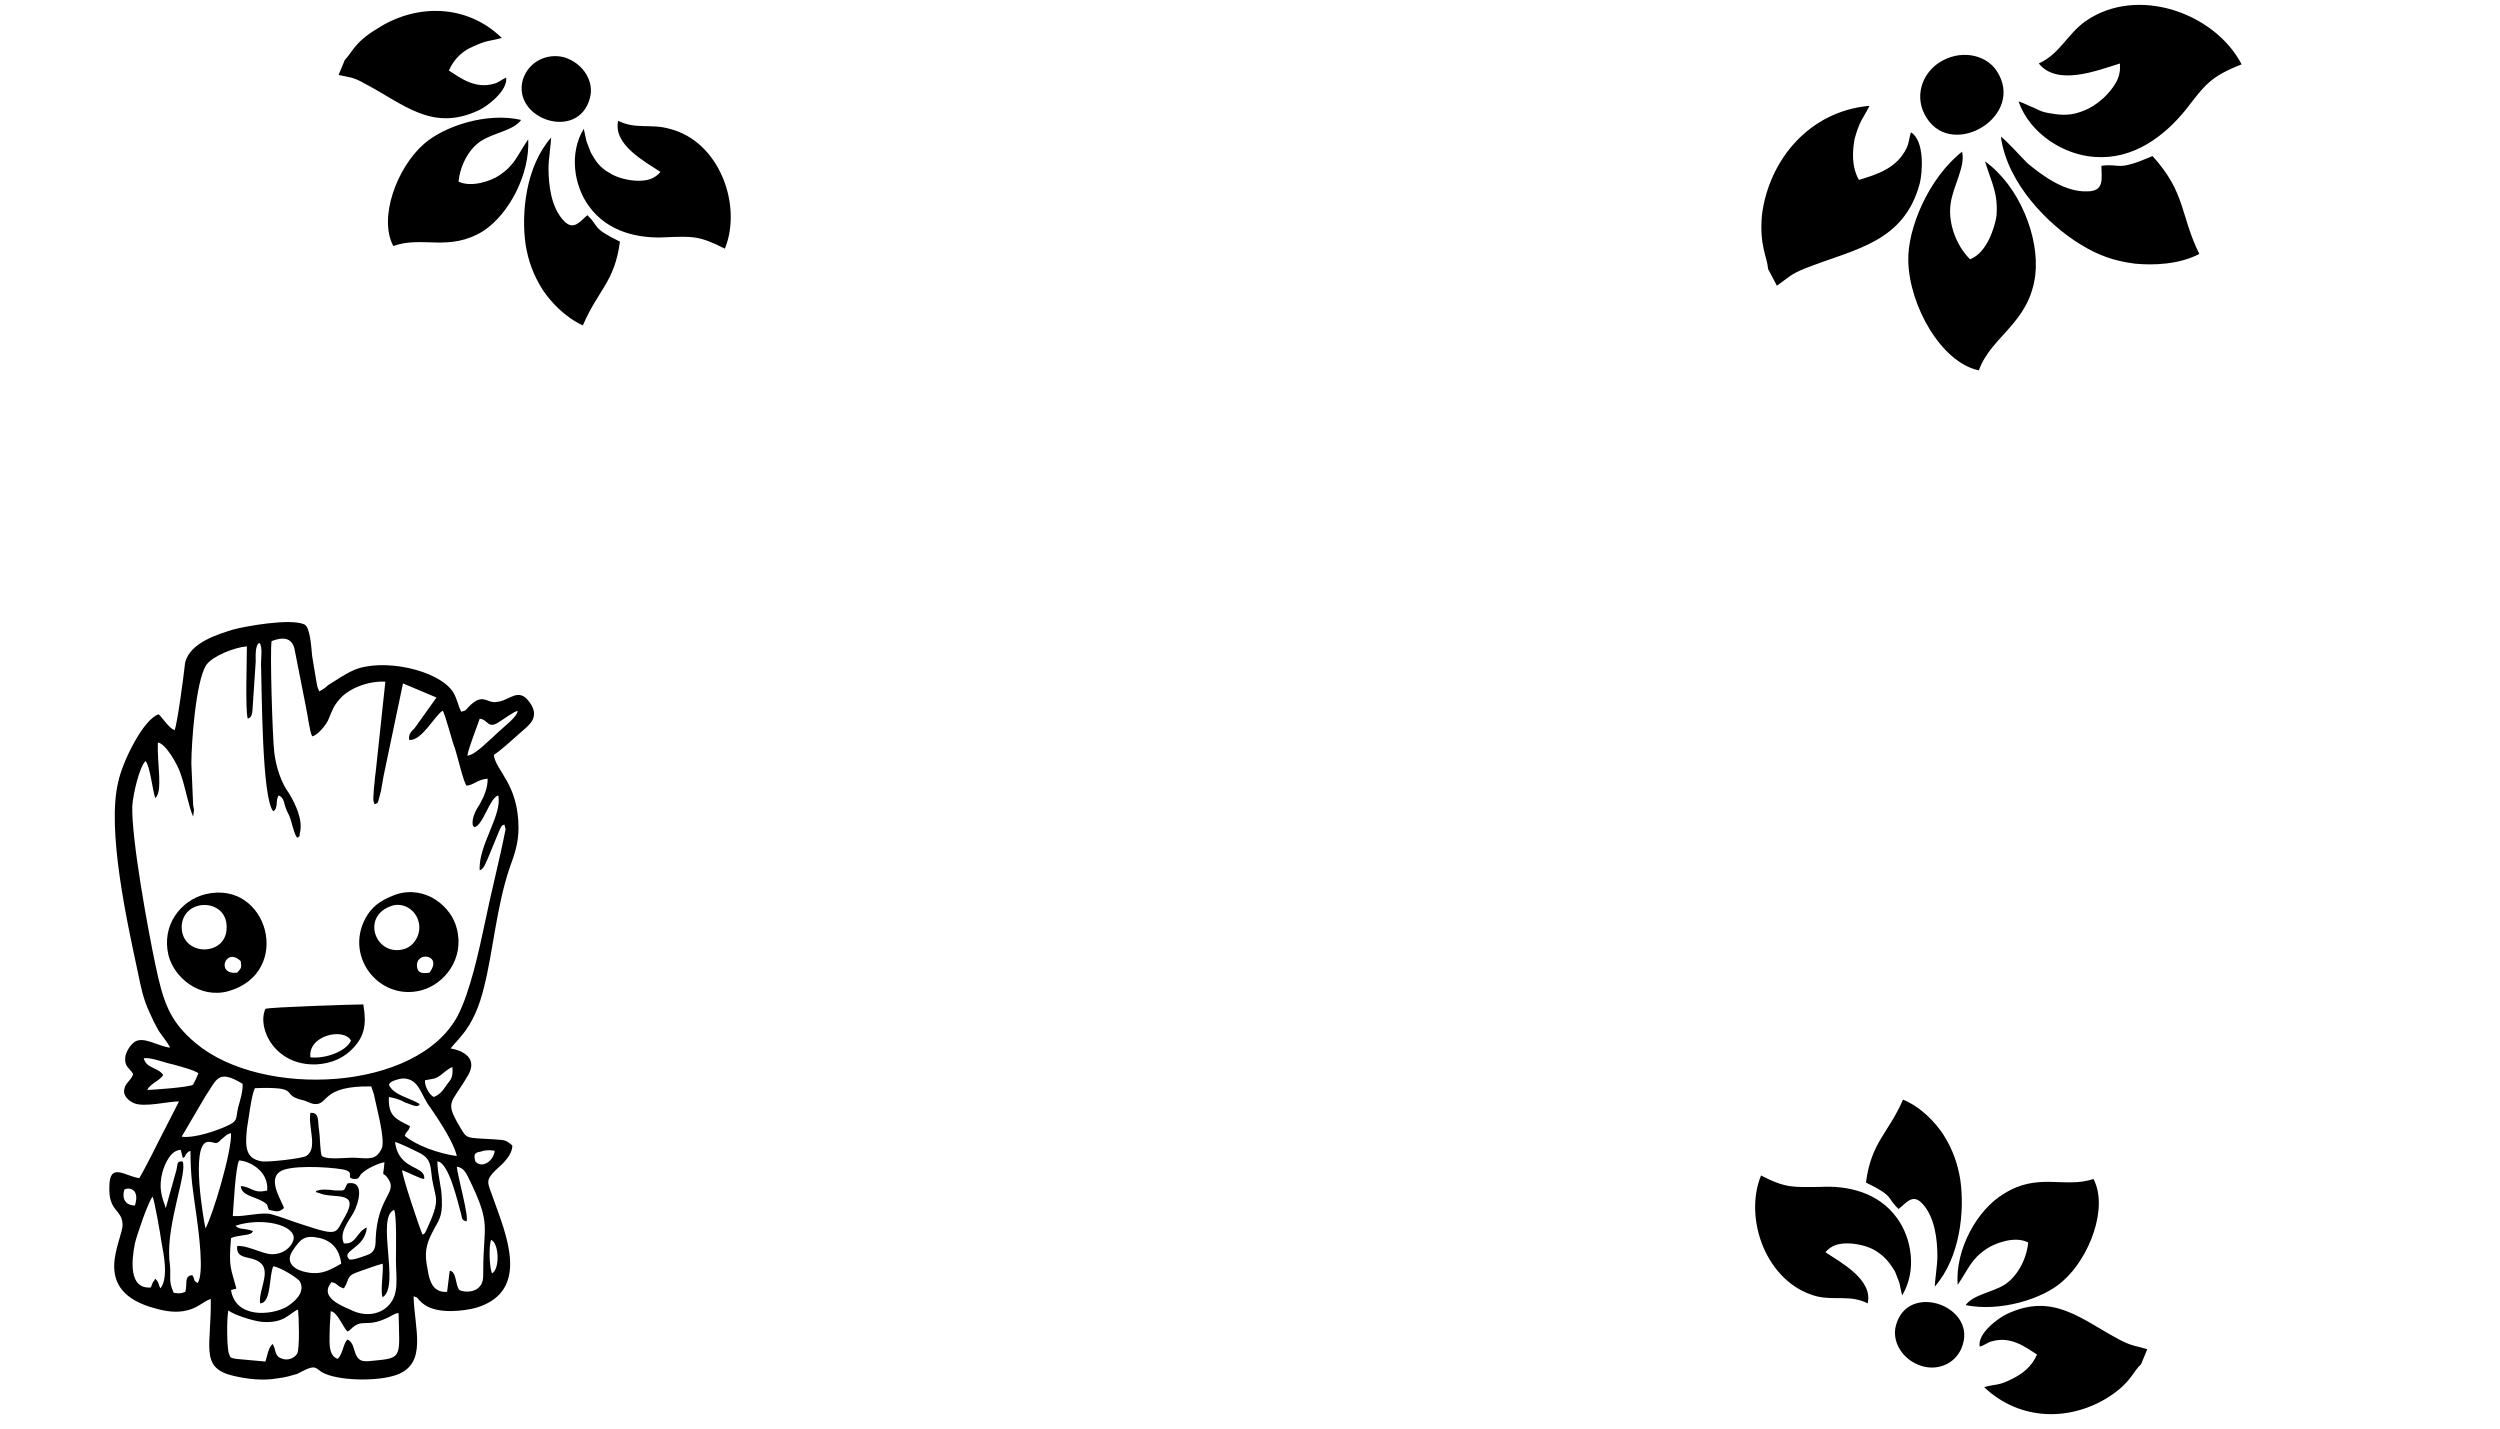 <?xml version="1.0" encoding="utf-8"?>
<!-- Generator: Adobe Illustrator 28.0.0, SVG Export Plug-In . SVG Version: 6.00 Build 0)  -->
<svg version="1.1" id="Capa_1" xmlns="http://www.w3.org/2000/svg" xmlns:xlink="http://www.w3.org/1999/xlink" x="0px" y="0px"
	 viewBox="0 0 283.5 162.1" style="enable-background:new 0 0 283.5 162.1;" xml:space="preserve">
<style type="text/css">
	.st0{fill-rule:evenodd;clip-rule:evenodd;fill:#010101;}
	.st1{fill-rule:evenodd;clip-rule:evenodd;}
	.st2{fill-rule:evenodd;clip-rule:evenodd;fill:#040605;}
	.st3{fill-rule:evenodd;clip-rule:evenodd;fill:#1B1B1B;}
	.st4{fill-rule:evenodd;clip-rule:evenodd;fill:#030303;}
</style>
<path class="st1" d="M199.7,133.3c-2,4.9,0.6,12.2,6.3,13.7c2.1,0.5,3.8-0.2,5.8,0.8c0.6-2.7-3-4.6-4.8-5.8c0.7-0.8,1.5-1,2.5-1
	c1,0,2.4,0.3,3.3,0.9c1.1,0.7,1.6,1.5,2.1,2.3c0.2,0.5,0.3,0.8,0.5,1.3c0.1,0.5,0.2,1,0.3,1.4c1.7-2.8,1.1-6.5-0.6-8.8
	c-2.1-2.9-5.6-3.7-8.8-3.5C203.4,134.6,202.6,134.8,199.7,133.3L199.7,133.3z M30.1,154.4l-3.3-0.3c-0.7-0.1-0.7-0.2-0.8-0.5
	c-0.3-0.5-0.3-4.3-0.1-5c0.6,0.5,2.8,1.2,3.8,1.3c2.6,0.2,3.1-1,4.1-1.4c0.1,0.9,0.2,4.4-0.1,5c-0.3,0.5-1.1,0.9-1.9,0.5
	c-0.7-0.3-0.5-1.1-0.9-1.6C30.4,152.9,30.3,153.8,30.1,154.4L30.1,154.4z M38.3,154.1c-1.2-0.4-0.9-2.2-0.9-3.7l0.1-1.7
	c0.7,0,1.4,1.8,1.9,2.3c0.3-0.2,0.1,0,0.3-0.2c1.4-1.4,1.7-0.2,4.1-1.3c0.5-0.2,1-0.6,1.4-0.6c0.1,5,0.5,5.1-2.8,5.4
	c-1,0.1-1.6,0.2-2-0.6c-0.3-0.6-0.3-1.5-1-1.8C38.9,152.4,38.9,153.5,38.3,154.1L38.3,154.1z M18.2,146.1c-0.3-0.5-0.1-0.6-0.6-1.1
	l-0.1,0.2c-0.2,0.3,0-0.1-0.2,0.3c-0.1,0.2-0.1,0.3-0.2,0.5c-2.5,0.2-2.2-3-1.8-5c0.2-0.9,1.5-4.7,2-5.3c0.2,0.3,0.9,4.3,1,5.1
	C18.6,142.4,19.1,144.9,18.2,146.1L18.2,146.1z M55.7,140.6c0.9,0.4,1,3.3,0.1,3.8C55.5,143.8,55.4,141.3,55.7,140.6L55.7,140.6z
	 M38.7,143.3c-1.1,0.6-2.1,1.3-3.8,1c-1.3-0.2-2.7-1-1.7-2.5c0.9-1.3,1.3-1.8,3.1-1.4C37.8,140.8,38.5,141.8,38.7,143.3L38.7,143.3z
	 M44.7,137.2c0.3,0.7,0.2,4.5,0.2,5.7c0,2,0.4,3.8-0.8,5.1c-1.1,1.2-2.9,1.3-4.4,0.5c-1.2-0.5-3.5-1.5-2.1-3.1
	c0.7,0.1,0.6,0.5,1.4,0.7c0.7-1.1,0.2-1.4,1.7-1.9c0.9-0.3,1.9-0.7,2.7-0.9c0.1,0.9-0.3,3.3,0,3.8C45.4,145.9,42.6,138,44.7,137.2
	L44.7,137.2z M26.7,139c3-1,6.8-0.1,6.6,1.5c-0.2,1-1.4,1.9-2.8,1.7c-1.1-0.2-2.6-1-3.6-0.9c-0.2,1.8,2,0.9,2.9,2.2
	c0.7,1.1-0.5,3-0.3,4.3c1.3,0,1-3.3,1.5-4.2c0.8,0.1,2.7,1.3,3,1.7c0.7,1.3-0.7,2.4-1.5,2.9c-1.8,1-5.8,1.3-6.3-1.9l0.3-0.1
	c0.2-0.1,0.1,0.1,0.3-0.1c-0.6-2.3-0.9-2.3-0.6-5.7c0.6-0.3,1.8-0.3,2.2-0.5c0.3-0.2,0,0.1,0.3-0.3C27.5,139.2,27.2,139.5,26.7,139
	L26.7,139z M14.1,134.9c0.5-0.3,1.8-0.1,1.2,1.8C14.2,136.7,13.8,135.9,14.1,134.9L14.1,134.9z M49.6,131.7c1.3,0.1,2.3,4.6,2.7,6
	c0.1,0.5,0.1,0.7,0.6,0.8c0.3-0.5-1-5.1-1.1-6.2c0.7,0.1,1,0.6,1.3,1.2c2.7,5.5,1.7,5.3,1.7,10.6c0,0.9,0,1.4-0.5,1.9
	c-0.5,0.5-1.5,0.6-2.2,0.3c-0.5-0.6-0.3-2.1-1.1-2.2l-0.3,2.4c-1.6,0.1-2-1.2-2.2-2.5c-0.4-1.9-0.2-2.8,0.5-4.2
	c0.7-1.4,1.2-1.7,1.1-3.8C50.1,134.6,49.6,133.2,49.6,131.7L49.6,131.7z M41.6,139.2c-1.1,0.4-1.2,1.9-2.5,1.8c-0.1,0-0.1,0-0.1,0
	c-0.6-1.2,0.6-2.6,1.1-3.5c0.5-0.9,1.4-3.7-0.7-3.3c-0.5,0.9-0.1,0.8-1.4,0.8c-0.7-0.1-1.7-0.2-2.2,0.1c0.2,0.2-0.2,0,0.4,0.2
	c1.6,0.7,4.7-0.4,2.9,2.7c-1.1,1.8-0.5,2.3-4.7,0.9c-1.3-0.4-2.5-0.9-3.6-1.2c-1.1-0.3-3,0.3-4.4,0.2c0.1-1.4,0.3-5.4,0.7-6.3
	c1,0,3.4,1.1,3.2,3.4c-1.6,0.4-1.7-0.4-3-0.5c0.1,1.1,1.4,1.1,2.6,1.8c0.6,0.4,0.3,0.3,0.6,0.9c0.9,0.2,1.1,0.3,1.7-0.2
	c-0.1-0.6-1.9-3.1-0.5-4.1c1-0.8,5.3-0.6,7.1-0.3c1.7,0.3,0.2,1,1.4,1.1c0.5,0,0.5-0.2,0.7-0.5c0.5-0.6,2-1.3,2.7-1.4
	c-0.2,2.2-0.3,0.7,0.5,2c0.9,1.5-1.3,2-1.5,6.7c0,0.9-0.1,1.5-0.9,1.8c-0.3,0.1-1.8,0.7-2.1,0.5C38.6,141.8,41.4,141.6,41.6,139.2
	L41.6,139.2z M18.8,137c-0.5-1.4-0.8-2.3-0.4-4c0.3-1.1,1-2.6,2.1-2.6l0.2,0.8c0,0,0,0.1,0.1,0.1l0.1-0.1c0.1,0.1,0.1-0.5,0.7-0.7
	c0,3.1,0.3,4.6,0.7,7.5c0.2,1.5,0.9,6.5,0.1,7.5c-0.6-0.4-0.2-0.3-0.6-0.9c-1,0.1-0.5,1.1-0.8,1.9c-0.5,0.2-0.7,0.2-1.3,0.1
	c-0.7-1.5-0.2-1.7-0.5-3.8c-0.3-4.2,2.1-9.9,1.5-11.1c-0.7,0-0.5,0.2-0.7,1L18.8,137z M53.9,131.7c-0.2-0.8-0.1-1,0.6-1.1
	c0.5-0.2,1.1-0.2,1.6-0.1C56,131.6,54.7,132.6,53.9,131.7L53.9,131.7z M44.8,129.5c0.7,0.2,2.3,1,2.9,1.3c1.2,0.7,1.1,1.4,1.3,2.9
	c0.4,2.4,1,2.2-0.6,5.7c-0.2,0.4-0.2,0.5-0.5,0.6c-0.3-0.7-2.3-6.6-2.3-7.3c0.6,0.2,2.1,1,2.5,1C48.3,132.1,45.2,132.8,44.8,129.5
	L44.8,129.5z M23.3,139.3c-0.2-0.9-1.7-9.4,0.2-9.8c0.9-0.1,0.9,0.5,1.6-0.3c0.4-0.3,0.6-0.6,1.1-0.7
	C26.3,130.6,24.1,137.9,23.3,139.3L23.3,139.3z M28.9,123.4c5.3-0.2,2.9,0.7,5.2,1.3c0.6,0.1,1.2,0.5,1.6,0.5c1.6,0.1,0.7-2.1,6.4-2
	l0.3,0.9c0.3,1.5,1.3,5.1,0.9,6.1c-0.6,1.3-1.3,1.2-2.8,1.1c-1.1-0.1-3.2,0.3-4-0.2c-0.2-0.4-0.2-2.1-0.3-2.8c-0.2-1,0.1-2.2-1-2.1
	c-0.3,1.6,0.9,4.1-0.5,4.9c-0.6,0.3-4.3,0.7-5,0.6c-1.9-0.3-1.9-1.7-1.7-3.7C28.2,126.9,28.5,124.2,28.9,123.4L28.9,123.4z
	 M23.3,124.3c1.3-1.9,1.4-3.1,4.2-1.4c0.1,0.7-0.3,2-0.5,2.7c-0.3,1.4,0,1.5-1.3,2.1c-1.1,0.5-3.6,1.4-5.1,1.2L23.3,124.3z
	 M44.1,124.4c0.6,0.1,1.3,0.3,1.8,0.6c0.3,0.1,0.5,0.2,0.8,0.3c0.8,0.3,0.8,0,0.9-0.1c-1.1-0.7-3-1-3.5-2.2c0.1-0.1,0.1-0.3,0.7-0.5
	c0.3-0.1,0.6-0.2,1-0.2c1.8,0.1,1.9,1.9,3,3.3c0.9,1.3,2.7,4,3,5.5c-2.1-0.3-4.6-1.2-5.9-2.3c0.2-0.6,0.4-0.4,0.6-1.1
	C44.9,126.9,44,126.6,44.1,124.4L44.1,124.4z M48.2,122.5c1-0.2,1.1-0.1,1.8-0.6c0.4-0.3,0.8-0.7,1.3-0.9c0.1,1.3-0.2,1.4-0.7,2.1
	c-0.4,0.6-0.7,1-1.4,1.3C48.7,124.2,48.1,123.1,48.2,122.5L48.2,122.5z M18.5,121.9c-0.6-0.9-1.9-0.7-2.2-1.9
	c0.9-0.1,2.3,0.5,3.3,0.7c0.7,0.2,2.3,0.6,2.9,1c-0.1,0.3-0.5,1.1-0.6,1.3c-0.4,0.3-4.7,0.6-5.2,0.6C17,122.9,18.2,122.5,18.5,121.9
	L18.5,121.9z M54.4,81.5c1,0.1,0.9,1.3,2.3,0.3c0.5-0.3,1.4-1,2-1.2c0,0.7-1.7,1.9-2.6,2.8c-0.7,0.6-2.2,2.2-3.1,2.3
	C53.1,84.9,54.1,82.4,54.4,81.5L54.4,81.5z M29.4,72.9c0.4,0.3,0.2,1.8,0.2,2.3c0.1,3.2,0.1,15.5,1.4,16.8c0.6-0.4,0.2-1.2,0.6-1.8
	c0.5,0.2,0.6,0.7,0.7,1.1s0.3,0.8,0.5,1.2c0.2,0.5,0.3,0.9,0.4,1.3c0.1,0.2,0.1,0.4,0.2,0.6c0.2,0.5,0.1,0.3,0.3,0.6
	c0.2-0.1,0.3-0.1,0.3-0.5c0.4-1.5-0.5-3.3-1.2-4.5c-0.9-1.2-1.5-3-1.7-4.7c-0.2-1.7-0.5-11.5-0.3-12.6c1.3-0.5,2.3-0.4,2.6,0.9
	l1.3,6.6c0.2,0.9,0.4,2.7,0.7,3.3c0.6-0.1,1.5-1.2,1.8-1.8c0.5-1.2,0.6-1.6,1.3-2.4c1-1.2,3.2-2.1,5.2-2l-1.1,10.3
	c-0.1,0.6-0.1,1.1-0.2,1.8c0,0.7-0.2,1.4,0.1,1.8c0.5-0.2,0.3-0.1,0.7-1.5c0.1-0.6,0.2-1.1,0.3-1.7l2.2-10.5l3.8,1.6L47,82.6
	c-0.3,0.3-0.7,0.6-0.6,1.3c1.4,0.2,3-2.9,3.8-3.3c0.3,0.4,1.1,3.6,1.4,4.3c0.3,0.9,0.9,3.6,1.3,4.2c0.9-0.1,1.2-0.7,2.4-0.8
	c0,1.1-0.4,2-0.9,2.9c-0.4,0.6-0.9,1.5-0.8,2.3c0.1,0.3,0.1,0.2,0.2,0.3c1-0.2,1.7-3.3,2.7-3.6c0.5,2.2-2.3,5.7-2.1,8.5
	c0.5-0.2,0.6-0.7,0.9-1.3l1.4-3.4c0.3-0.5,0.1-0.3,0.5-0.5l0.1,0.4c0.1,0.1,0,0.2,0,0.3c-0.6,3.1-1.7,7.4-2.3,10.4
	c-0.7,3.3-1.7,7.9-3.1,10.6c-4.6,8.6-22.2,9.4-29.7,3.1c-3-2.5-3.7-4.7-4.6-9c-0.8-3.8-2.7-14.1-2.6-17.9c0.1-1.4,0.8-4.4,1.5-5.1
	c0.5,0.5,0.8,3.3,1.1,4.2c0.9-0.7,0.2-4,0.3-6.3c0.9,0.1,2.3,2.6,2.6,3.6c0.5,1.4,0.9,3.7,1.4,4.8l0.1-0.7c0-0.2-0.1-0.5-0.1-0.7
	l-0.2-4.6c0-2.3,0.5-9.4,1.7-11.2c0.7-1,3.2-2,4.6-2.1c0,1.4-0.2,7.3,0.1,8.2c0.6-0.2,0.5-0.8,0.6-2l0.3-4.5
	C29,74.5,28.9,73.2,29.4,72.9L29.4,72.9z M19.8,82.8c-0.6-0.2-1.3-1.3-1.8-1.8c-1.7,0.5-4.1,5.3-4.6,7.7c-1.3,5.4,1,15.8,2.2,21.4
	c0.4,1.9,0.6,3.1,1.4,4.8c0.3,0.7,0.6,1.3,1,2c0.4,0.6,1,1.3,1.3,1.9c-1.3-0.1-3.1-1.4-4.1-0.6c-0.4,0.3-0.9,1-1,1.7
	c-0.1,1.1,0.5,1.2,0.9,1.9c-0.2,0.7-0.9,1-1,1.7c-0.2,0.8,0.6,1.4,1.1,1.6c1.2,0.5,3.8-0.2,5.1-0.2l-2.2,4.3c-0.7,1.4-1.5,3-2.3,4.4
	c-1.6-0.2-3.4-1.9-3.4,1c-0.1,2.8,1.4,2.5,1.5,4.2c0.1,1.8-3.9,7.6,3.8,9.6c1.1,0.3,2.3,0.5,3.5,0.2c1.3-0.3,1.8-1,2.7-1.3
	c0.1,5.3-1.3,7.8,2.5,8.7c1.6,0.4,3.5,0.6,5.1,0.3c0.9-0.1,1.5-0.3,2.2-0.5c0.4-0.2,1.6-0.9,2-0.7c0.2,0,0.6,0.4,0.8,0.5
	c1.7,1,6.3,1.1,8.5,0.3c3.5-1.3,2-5.2,1.9-8.9c0.6,0.2,0.3,0.1,0.7,0.5c0.2,0.2,0.3,0.3,0.6,0.5c1.5,1,4.3,0.7,5.8,0.3
	c6.3-1.9,3.3-8.5,1.9-12.5c-0.6-1.7-0.9-1.9,0.3-3.1c0.8-0.7,1.9-1.7,1.9-2.8c-0.8-0.7-0.9-0.6-2.1-0.7c-3.3-0.2-3,0-3.9-1.5
	c-1.7-2.9-0.9-2.5,1-5.8c1.4-2.5-1.9-3-2-3c0.2-0.3,0.8-0.9,1.2-1.4c1.3-1.5,2.1-3.5,2.6-5.6c1-3.9,1.4-9.1,2.9-13.5
	c0.5-1.4,1-2.7,1-4.5c0-5-2.6-6.5-2.8-8.3c0.8-0.5,2.1-1.7,3-2.5c0.9-0.8,2.3-1.7,1.1-3.4c-1.3-1.9-2.3-0.2-3.8-0.1
	c-1.1,0.2-1.5-1.1-3.1,0.5c-0.4,0.4-0.3,0.5-0.9,0.6c-0.4-0.8-0.4-1.3-0.9-2.2c-1.7-2.6-8.1-3.9-11.3-2.5c-1.1,0.5-1.9,1.1-2.9,1.7
	c-0.3,0.3-0.6,0.5-1,0.7l-0.2-0.5l-0.1-0.5l-0.5-3c-0.1-0.9-0.2-3.3-0.9-3.6c-1.6-0.7-6.6,0.2-8.1,0.6c-1.9,0.6-4.8,1.5-5.4,3.7
	C20.8,76.9,20.1,82.1,19.8,82.8L19.8,82.8z M26.9,110.3c-2.5,0.3-1.3-3,0.4-1.3C27.4,109.8,27.4,109.7,26.9,110.3L26.9,110.3z
	 M25.7,105.2c0,3.3-5.1,3.3-5.1-0.1c0.1-3.3,5.1-3.3,5.1,0V105.2z M23.3,101.4c-2.8,0.7-5,3.5-4.2,6.9c0.6,2.5,3.5,5,6.8,4.1
	C33.3,110.3,30.4,99.7,23.3,101.4L23.3,101.4z M48.7,110.3c-0.7,0.1-1.3,0.1-1.4-0.6C47,107.8,50.3,108.2,48.7,110.3L48.7,110.3z
	 M44.2,102.8c1.4-0.6,2.8,0.3,3.2,1.5c0.5,1.4-0.3,2.9-1.5,3.3C42.7,108.6,40.9,104.1,44.2,102.8L44.2,102.8z M45,101.4
	c-1.4,0.5-2.5,1.1-3.3,2.3c-2.9,4.5,1.2,9.9,6.1,8.6c2.6-0.7,4.9-3.6,4-7C51.2,102.8,48.3,100.4,45,101.4L45,101.4z M35.2,119.9
	c-0.3-2.5,3.8-3.4,4.6-1.9C39.3,119.2,36.9,120.1,35.2,119.9L35.2,119.9z M30.1,114.4c-1,2.2,1.1,6.5,5.8,6.3
	c1.8-0.1,3.2-0.8,4.2-1.9c1.2-1.3,1.5-2.6,1.1-4.9C40.3,113.9,30.7,114.2,30.1,114.4L30.1,114.4z M82.2,28.2
	c2-4.9-0.6-12.2-6.3-13.6c-2.1-0.6-3.8,0.1-5.8-0.9c-0.6,2.7,3,4.6,4.8,5.8c-0.7,0.8-1.5,1-2.5,1c-1,0-2.4-0.3-3.3-0.9
	C68,19,67.5,18.2,67,17.3c-0.2-0.5-0.3-0.8-0.5-1.3c-0.1-0.5-0.2-0.9-0.3-1.4c-1.7,2.8-1.1,6.5,0.6,8.8c2.1,2.9,5.6,3.7,8.8,3.5
	C78.4,26.8,79.3,26.7,82.2,28.2L82.2,28.2z M66.9,11.1c0.5-1.8-0.7-3.9-2.9-4.6C62.1,6,60,6.9,59.3,9C58,13.5,65.6,16.1,66.9,11.1
	L66.9,11.1z M70.3,27.4c-3.3-1.6-2.3-1.7-3.7-3c-0.9,0.8-1.6,1.8-2.7,0.6c-1.4-1.5-1.7-4-1.7-6c0-0.8,0.3-2.9,0.3-3.4
	c-2.9,3.3-3.4,8.6-2.9,12.1c0.3,1.9,0.9,3.5,1.9,5.1c0.9,1.4,2.6,3.2,4.6,4.1C67.8,32.9,69.7,32,70.3,27.4L70.3,27.4z M59.9,15.8
	c-1.3,1.9-1.5,2.9-3.3,4.1c-0.9,0.6-3.1,1.4-4.6,0.7c0.2-2,1.3-3.9,2.7-4.7c1.5-0.9,3.5-1.1,4.4-2.3c-3.9-0.9-8.7,0.7-11,2.7
	c-3.1,2.7-5.2,8.4-3.5,11.6c3.3-1.2,6.3,0.7,10.2-1.7C57.7,24.3,60.1,19.8,59.9,15.8L59.9,15.8z M39.1,6.8l-0.7,1.7
	c1.3,0.3,1.6,0.2,3,1c4.4,2.3,7.6,5.5,12.9,3c0.9-0.4,3.3-2.2,3.1-3.7C56.9,9,56.5,9.4,56,9.5c-2.1,0.6-3.7-0.6-5.1-1.5
	c0.6-1.4,1.7-2.3,2.7-2.7c1.7-0.8,1.9-0.6,3.3-1c-4-3.9-9.8-3.9-14.2-1C40.2,4.8,39.9,6,39.1,6.8L39.1,6.8z M254.2,7.3
	c-3-5.8-11.8-9-17.7-4.9c-2.1,1.5-2.9,3.7-5.3,4.8c2.1,2.6,6.6,0.8,9.2,0c0.1,1.3-0.3,2.1-1.1,3.1c-0.8,1-2.1,2-3.4,2.4
	c-1.4,0.5-2.6,0.3-3.7,0.1c-0.6-0.1-1-0.3-1.6-0.6c-0.6-0.2-1-0.5-1.7-0.7c1.3,3.7,5.2,6.1,8.7,6.3c4.3,0.3,7.8-2.3,10.3-5.4
	C250,9.7,250.6,8.7,254.2,7.3L254.2,7.3z M226.4,8c-1.3-1.9-4.2-2.4-6.5-0.9c-2,1.3-2.9,4-1.4,6.3C221.5,18.1,229.8,13.1,226.4,8
	L226.4,8z M244.1,17.7c-4.2,1.8-3.5,0.8-5.8,1.1c0,1.4,0.4,2.9-1.6,2.9c-2.5,0.1-5-1.7-6.8-3.2c-0.7-0.7-2.4-2.6-3-3
	c0.7,5.3,5.4,10,9,12.2c2.1,1.3,3.9,1.9,6.2,2.2c2.1,0.2,5,0.1,7.3-1.1C247.2,24.3,247.9,21.9,244.1,17.7L244.1,17.7z M225.1,18.3
	c0.8,2.6,1.5,3.6,1.3,6.2c-0.2,1.3-1.1,4.2-3,4.9c-1.7-1.7-2.5-4.3-2.2-6.3c0.3-2.1,1.7-4.2,1.3-5.9c-3.8,3-6.2,8.7-6.1,12.4
	c0.1,5,3.7,11.5,8,12.4c1.4-3.9,5.7-5.3,6.4-10.8C231.3,26.9,229,21.1,225.1,18.3L225.1,18.3z M200.5,30.5l1,1.9
	c1.3-0.9,1.5-1.3,3.3-2c5.6-2.2,11.1-2.9,12.9-9.6c0.3-1.2,0.6-4.8-1-5.8c-0.2,0.6-0.2,1.2-0.5,1.8c-1.1,2.3-3.4,3-5.4,3.6
	c-0.9-1.6-0.7-3.4-0.5-4.6c0.6-2.2,0.9-2.2,1.7-3.8c-6.8,0.6-11.4,6.1-12.2,12.4C199.5,27.9,200.4,29.1,200.5,30.5L200.5,30.5z
	 M215,150.3c-0.5,1.8,0.7,3.9,2.9,4.6c1.9,0.6,4.1-0.3,4.7-2.5C223.9,148,216.3,145.4,215,150.3L215,150.3z M211.6,134.1
	c3.3,1.6,2.3,1.7,3.7,3c0.9-0.7,1.6-1.8,2.7-0.6c1.4,1.5,1.7,4,1.7,6c0,0.9-0.3,2.9-0.3,3.4c2.9-3.3,3.4-8.6,2.9-12.1
	c-0.3-1.9-0.9-3.5-1.9-5.1c-0.9-1.4-2.6-3.2-4.6-4C214.1,128.6,212.2,129.5,211.6,134.1L211.6,134.1z M222,145.7
	c1.3-1.9,1.5-2.9,3.3-4.1c0.9-0.6,3.2-1.5,4.7-0.7c-0.2,2-1.3,3.9-2.7,4.8c-1.5,0.9-3.5,1.1-4.4,2.3c3.9,0.8,8.8-0.7,11-2.7
	c3.1-2.7,5.2-8.4,3.5-11.6c-3.3,1.1-6.3-0.8-10.2,1.7C224.2,137.2,221.7,141.7,222,145.7L222,145.7z M242.8,154.7l0.7-1.7
	c-1.3-0.4-1.6-0.3-3-1c-4.4-2.3-7.6-5.5-12.9-3c-0.9,0.4-3.4,2.2-3.1,3.7c0.5-0.1,0.9-0.5,1.4-0.6c2.1-0.6,3.7,0.6,5.1,1.5
	c-0.6,1.4-1.7,2.2-2.7,2.7c-1.7,0.9-1.9,0.6-3.3,1c4.1,3.9,9.9,3.9,14.3,1C241.7,156.7,241.9,155.5,242.8,154.7L242.8,154.7z"/>
</svg>

